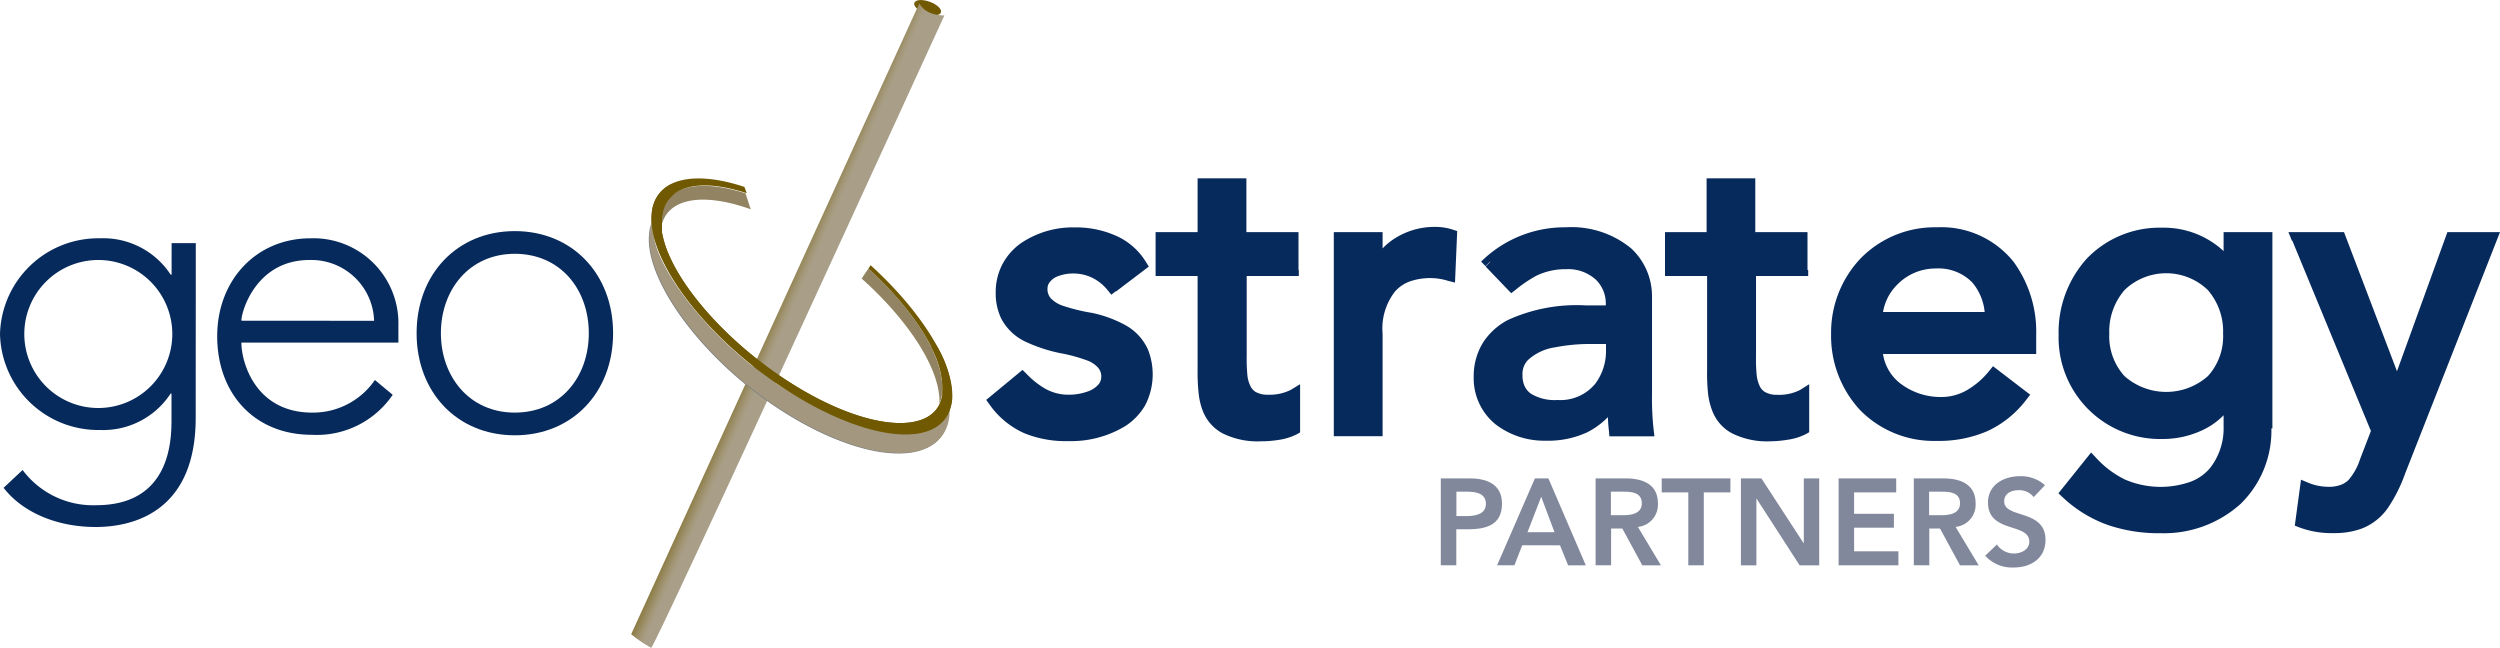 <svg xmlns="http://www.w3.org/2000/svg" xmlns:xlink="http://www.w3.org/1999/xlink" width="250" height="64.78" viewBox="0 0 250 64.78"><defs><linearGradient id="a" x1="-379.04" y1="314.48" x2="-378.3" y2="314.48" gradientTransform="matrix(-4.01, -1.74, -1.74, 4.01, -881.15, -1919.66)" gradientUnits="userSpaceOnUse"><stop offset="0" stop-color="#705900"/><stop offset="0.22" stop-color="#7f6c25"/><stop offset="0.58" stop-color="#96875a"/><stop offset="0.85" stop-color="#a4997b"/><stop offset="1" stop-color="#a99f88"/></linearGradient><linearGradient id="b" x1="-328.11" y1="324.21" x2="-327.38" y2="324.21" gradientTransform="matrix(3.1, 1.38, 1.38, -3.1, 647.06, 1486.89)" xlink:href="#a"/></defs><path d="M94.09,1.25c-.12.33-.81.38-1.54.11S91.31.6,91.43.28s.81-.37,1.55-.1S94.21.93,94.09,1.25Z" transform="translate(0 0)" fill="url(#a)"/><path d="M91.94.32,63.12,63.42a12.29,12.29,0,0,0,2,1.36c.36,0,29.32-63.24,29.32-63.24S92.57,1.63,91.94.32Z" transform="translate(0 0)" fill="url(#b)"/><path d="M19.57,41.79c0,9.3-6.14,10.91-10,10.91S2.26,51.25.36,48.78L2.26,47a8.79,8.79,0,0,0,7.36,3.52c7.41,0,7.53-6.47,7.53-8.57V39.36h-.09A8.06,8.06,0,0,1,10,43,9.83,9.83,0,0,1,0,33.41a9.83,9.83,0,0,1,10-9.58,8.06,8.06,0,0,1,7.07,3.64h.09V24.31h2.42ZM9.83,26a7.4,7.4,0,1,0,7.4,7.4A7.4,7.4,0,0,0,9.83,26Z" transform="translate(0 0)" fill="#072a5d"/><path d="M39.27,39.48a9.17,9.17,0,0,1-8.09,4c-5.7,0-9.46-4.08-9.46-9.86,0-5.58,3.88-9.79,9.34-9.79a8.5,8.5,0,0,1,8.78,8.73v1.7H24.14c0,2,1.42,7,7.08,7A7.5,7.5,0,0,0,37.49,38Zm-1.86-7.4A6.28,6.28,0,0,0,30.94,26c-5.3,0-6.8,5.1-6.8,6.07Z" transform="translate(0 0)" fill="#072a5d"/><path d="M129.26,27h-5.21v8.7c0,2.14,0,4.41,2.75,4.41a5.13,5.13,0,0,0,2.59-.57v3.32a8.37,8.37,0,0,1-3.28.64c-5.62,0-5.7-3.43-5.7-6.51V27H116.2V23.83h4.21V18.45h3.64v5.38h5.21Z" transform="translate(0 0)" fill="#072a5d"/><path d="M129.26,27v-.62h-5.83v9.32a8.86,8.86,0,0,0,.39,3.24,2.73,2.73,0,0,0,1.06,1.3,3.46,3.46,0,0,0,1.92.48,5.72,5.72,0,0,0,2.91-.65l-.32-.53h-.62v3.32h.62l-.31-.54a5,5,0,0,1-1.48.43,9.52,9.52,0,0,1-1.49.13,7.18,7.18,0,0,1-3-.52,3.14,3.14,0,0,1-1.17-.9,4.24,4.24,0,0,1-.78-2A16.79,16.79,0,0,1,121,37V26.36h-4.21V24.45H121V19.07h2.4v5.38h5.22V27h.61v0h.62V23.21h-5.21V17.83h-4.88v5.38h-4.2V27.6h4.2V37a19.38,19.38,0,0,0,.11,2.39,6.83,6.83,0,0,0,.44,1.78,4.32,4.32,0,0,0,1.92,2.15,7.82,7.82,0,0,0,3.85.81A10.84,10.84,0,0,0,127.8,44a6,6,0,0,0,1.9-.58l.31-.18V38.42l-.94.57a4.66,4.66,0,0,1-2.27.48,2.4,2.4,0,0,1-1.26-.29,1.38,1.38,0,0,1-.46-.5,3.14,3.14,0,0,1-.35-1.28,15.82,15.82,0,0,1-.06-1.72V27.6h5.21V27Z" transform="translate(0 0)" fill="#072a5d"/><path d="M134,23.83h3.64v3h.08a6.47,6.47,0,0,1,5.74-3.44,5,5,0,0,1,1.62.25l-.16,3.92a7.22,7.22,0,0,0-1.78-.28c-3.56,0-5.5,1.94-5.5,6.14V43H134Z" transform="translate(0 0)" fill="#072a5d"/><path d="M134,23.83v.62h3V27.4h1.09l.17-.36a5.1,5.1,0,0,1,2.08-2.2,6.11,6.11,0,0,1,3.1-.88,4.76,4.76,0,0,1,1.42.21l.2-.58-.62,0-.16,3.92.62,0,.16-.6a7.44,7.44,0,0,0-4.51.1,4.89,4.89,0,0,0-2.67,2.27,8.37,8.37,0,0,0-.88,4.09v9h-2.4V23.83H134v0h-.62V43.62h4.88V33.37a6,6,0,0,1,1.25-4.23,3.62,3.62,0,0,1,1.48-1,6.23,6.23,0,0,1,2.15-.33,5.91,5.91,0,0,1,1.62.26l.74.19.22-5.15-.45-.15a5.67,5.67,0,0,0-1.81-.27,7.35,7.35,0,0,0-3.73,1,6.31,6.31,0,0,0-2.57,2.75l.56.26v-.62h-.08v.62h.62V23.21h-4.88v.62Z" transform="translate(0 0)" fill="#072a5d"/><path d="M149,26.17a11.32,11.32,0,0,1,7.6-2.83c5.67,0,8,3.08,8,6.39v9.79a30,30,0,0,0,.16,3.48h-3.23q-.12-1.45-.12-2.91h-.08a7.32,7.32,0,0,1-6.72,3.39c-3.56,0-6.63-2-6.63-5.74,0-4.93,4.73-6.63,10.56-6.63h2.67V30.3c0-2-1.46-4-4.57-4a7.93,7.93,0,0,0-5.46,2.18Zm10.27,7.61c-3.43,0-7.64.6-7.64,3.68,0,2.18,1.62,3.11,4.13,3.11,4,0,5.46-3,5.46-5.58V33.78Z" transform="translate(0 0)" fill="#072a5d"/><path d="M149,26.17l.42.46A10.73,10.73,0,0,1,156.6,24a8.2,8.2,0,0,1,5.71,1.79,5.24,5.24,0,0,1,1.68,4v9.79a29.11,29.11,0,0,0,.17,3.55l.61-.07v-.62h-3.23V43l.62,0c-.08-1-.13-1.91-.13-2.86v-.62h-1l-.18.28a6.55,6.55,0,0,1-2.63,2.4,8,8,0,0,1-3.57.71,6.79,6.79,0,0,1-4.26-1.34,4.63,4.63,0,0,1-1.75-3.78,5.18,5.18,0,0,1,.73-2.79,6.29,6.29,0,0,1,3.5-2.46,18.58,18.58,0,0,1,5.71-.76h3.28V30.3a4.53,4.53,0,0,0-1.29-3.2,5.29,5.29,0,0,0-3.89-1.46,7.75,7.75,0,0,0-3.55.77A13.8,13.8,0,0,0,150.81,28l.38.49.44-.43-2.18-2.27-.45.43.42.46-.42-.46-.44.43,2.56,2.67.44-.34a13.34,13.34,0,0,1,2.08-1.41,6.69,6.69,0,0,1,3-.65,4.07,4.07,0,0,1,3,1.1,3.32,3.32,0,0,1,.94,2.33v.19h-2A16.53,16.53,0,0,0,150.79,32a6.63,6.63,0,0,0-2.49,2.26,6.41,6.41,0,0,0-.93,3.45,5.92,5.92,0,0,0,2.22,4.75,8,8,0,0,0,5,1.61,9.27,9.27,0,0,0,4.11-.83,7.8,7.8,0,0,0,3.12-2.84l-.51-.34v.61h.08v-.61h-.62c0,1,0,2,.12,3l.05.57h4.5l-.08-.7a28.19,28.19,0,0,1-.16-3.4V29.73a6.52,6.52,0,0,0-2.08-4.89,9.39,9.39,0,0,0-6.55-2.11,11.89,11.89,0,0,0-8,3l-.46.43.44.45Zm10.27,7.61v-.62a16.57,16.57,0,0,0-5.32.72,5.2,5.2,0,0,0-2.07,1.29,3.33,3.33,0,0,0-.87,2.29,3.9,3.9,0,0,0,.35,1.67,3.36,3.36,0,0,0,1.74,1.6,6.87,6.87,0,0,0,2.66.46,5.78,5.78,0,0,0,4.73-2A6.66,6.66,0,0,0,161.83,35V33.16h-2.56V34.4h1.33V35a5.44,5.44,0,0,1-1.08,3.38A4.51,4.51,0,0,1,155.76,40a4.58,4.58,0,0,1-2.65-.62,1.91,1.91,0,0,1-.63-.73,2.51,2.51,0,0,1-.23-1.14A2,2,0,0,1,152.8,36a5.05,5.05,0,0,1,2.67-1.26,18.28,18.28,0,0,1,3.8-.34Z" transform="translate(0 0)" fill="#072a5d"/><path d="M180.18,27H175v8.7c0,2.14,0,4.41,2.76,4.41a5.09,5.09,0,0,0,2.58-.57v3.32a8.33,8.33,0,0,1-3.27.64c-5.62,0-5.71-3.43-5.71-6.51V27h-4.2V23.83h4.2V18.45H175v5.38h5.22Z" transform="translate(0 0)" fill="#072a5d"/><path d="M180.18,27v-.62h-5.83v9.32a8.65,8.65,0,0,0,.39,3.24,2.65,2.65,0,0,0,1,1.3,3.48,3.48,0,0,0,1.93.48,5.74,5.74,0,0,0,2.91-.65l-.33-.53h-.62v3.32h.62l-.3-.54a5.07,5.07,0,0,1-1.48.43,9.52,9.52,0,0,1-1.49.13,7.18,7.18,0,0,1-3-.52,3.14,3.14,0,0,1-1.17-.9,4.14,4.14,0,0,1-.78-2,15.52,15.52,0,0,1-.14-2.5V26.36h-4.2V24.45h4.2V19.07h2.41v5.38h5.21V27h.62v0h.62V23.21h-5.22V17.83h-4.87v5.38H166.5V27.6h4.21V37a19.35,19.35,0,0,0,.1,2.39,6.84,6.84,0,0,0,.45,1.78,4.27,4.27,0,0,0,1.92,2.15,7.82,7.82,0,0,0,3.85.81,10.94,10.94,0,0,0,1.69-.15,5.87,5.87,0,0,0,1.89-.58l.31-.18V38.42L180,39a4.6,4.6,0,0,1-2.26.48,2.35,2.35,0,0,1-1.26-.29,1.41,1.41,0,0,1-.47-.5,3.49,3.49,0,0,1-.35-1.28,15.82,15.82,0,0,1-.06-1.72V27.6h5.22V27Z" transform="translate(0 0)" fill="#072a5d"/><path d="M187.62,34.75c0,3.35,3.12,5.58,6.48,5.58a6.59,6.59,0,0,0,5.25-2.87l2.75,2.1a10,10,0,0,1-8.49,3.92c-6.07,0-9.87-4.36-9.87-10.07a9.72,9.72,0,0,1,9.91-10.07c6.75,0,9.34,5.18,9.34,10.11v1.3Zm11.49-2.91c-.08-3.2-1.86-5.58-5.54-5.58a5.92,5.92,0,0,0-5.95,5.58Z" transform="translate(0 0)" fill="#072a5d"/><path d="M187.62,34.75H187a5.8,5.8,0,0,0,2.21,4.53A7.86,7.86,0,0,0,194.1,41a6.38,6.38,0,0,0,3.24-.87,9.35,9.35,0,0,0,2.49-2.23l-.48-.39L199,38l2.75,2.1.37-.49-.49-.38A9,9,0,0,1,198.22,42a11,11,0,0,1-4.61.91,9,9,0,0,1-6.76-2.7,9.65,9.65,0,0,1-2.49-6.75A9.48,9.48,0,0,1,187,26.66a9.14,9.14,0,0,1,6.66-2.7,8,8,0,0,1,6.71,3,10.61,10.61,0,0,1,2,6.52v.68H187v.62h.62v.62h16V33.45a11.84,11.84,0,0,0-2.27-7.28,9.27,9.27,0,0,0-7.69-3.44,10.37,10.37,0,0,0-7.55,3.06,10.77,10.77,0,0,0-3,7.62A10.9,10.9,0,0,0,186,41a10.32,10.32,0,0,0,7.66,3.09,12.21,12.21,0,0,0,5.13-1,10.34,10.34,0,0,0,3.85-3.13l.38-.49-3.72-2.85-.38.47A8.06,8.06,0,0,1,196.72,39a5.08,5.08,0,0,1-2.62.7A6.62,6.62,0,0,1,190,38.32a4.58,4.58,0,0,1-1.75-3.57h-.62v0Zm11.49-2.91.62,0a6.56,6.56,0,0,0-1.59-4.39,5.94,5.94,0,0,0-4.57-1.79,6.58,6.58,0,0,0-4.77,2,6.22,6.22,0,0,0-1.8,4.18v.62h12.75l0-.64-.62,0v-.62H187.62v.62h.62a5,5,0,0,1,1.45-3.32,5.34,5.34,0,0,1,3.88-1.65,4.72,4.72,0,0,1,3.66,1.4,5.37,5.37,0,0,1,1.26,3.58h.62v0Z" transform="translate(0 0)" fill="#072a5d"/><path d="M226.57,42.84c0,5.78-4.21,9.86-10.48,9.86a13,13,0,0,1-9.38-3.43l2.47-3.08A8.93,8.93,0,0,0,216,49.31c5.42,0,6.92-3.4,6.92-6.64V39.84h-.12a7.56,7.56,0,0,1-6.64,3.4,9.52,9.52,0,0,1-9.74-9.83c0-5.66,3.8-10.07,9.74-10.07a8.21,8.21,0,0,1,6.68,3.24h.08V23.83h3.64Zm-16.26-9.43c0,3.89,2.43,6.43,6.31,6.43s6.31-2.54,6.31-6.43-2.43-6.67-6.31-6.67S210.31,29.53,210.31,33.41Z" transform="translate(0 0)" fill="#072a5d"/><path d="M226.57,42.84H226a9,9,0,0,1-2.69,6.65,10.24,10.24,0,0,1-7.17,2.6,14.35,14.35,0,0,1-4.83-.75,11.81,11.81,0,0,1-4.13-2.53l-.42.46.48.38,2.47-3.07-.48-.39-.45.43A10.88,10.88,0,0,0,212,49.07a9.39,9.39,0,0,0,4,.86,9.55,9.55,0,0,0,3.6-.63,5.94,5.94,0,0,0,3.11-2.82,8.33,8.33,0,0,0,.83-3.81V39.23h-1.1l-.18.3a6,6,0,0,1-2.58,2.32,8.2,8.2,0,0,1-3.52.77,8.89,8.89,0,0,1-9.12-9.13v-.07h0a9.73,9.73,0,0,1,2.47-6.73A8.91,8.91,0,0,1,216.17,24a7.59,7.59,0,0,1,6.17,3l.18.27h1V24.45H226V42.84h1.24V23.21h-4.88v3.37h.62V26h-.08v.62l.51-.35a8.79,8.79,0,0,0-7.19-3.5,10.1,10.1,0,0,0-7.55,3.1,11,11,0,0,0-2.81,7.58h0v.08a10.15,10.15,0,0,0,10.36,10.37,9.3,9.3,0,0,0,4.06-.9,7.22,7.22,0,0,0,3.11-2.8l-.53-.32v.62h.12v-.62h-.62v2.83A6.41,6.41,0,0,1,221,46.81a4.71,4.71,0,0,1-1.88,1.34,9,9,0,0,1-6.63-.2,9.66,9.66,0,0,1-2.89-2.18l-.49-.52-3.27,4.08.42.39a12.9,12.9,0,0,0,4.56,2.79,15.72,15.72,0,0,0,5.24.81,11.45,11.45,0,0,0,8-2.93,10.23,10.23,0,0,0,3.08-7.55Zm-16.26-9.43h-.62a7.15,7.15,0,0,0,1.88,5.11,7.54,7.54,0,0,0,10.1,0,7.15,7.15,0,0,0,1.88-5.11,7.56,7.56,0,0,0-1.86-5.21,7.22,7.22,0,0,0-10.14,0,7.56,7.56,0,0,0-1.86,5.21h1.24A6.32,6.32,0,0,1,212.46,29a6,6,0,0,1,8.32,0,6.32,6.32,0,0,1,1.53,4.37,5.9,5.9,0,0,1-1.52,4.24,6.29,6.29,0,0,1-8.34,0,5.9,5.9,0,0,1-1.52-4.24Z" transform="translate(0 0)" fill="#072a5d"/><path d="M229.76,23.83H234l5.7,15h.08l5.42-15h3.92L240,47.12c-1.3,3.32-2.55,5.58-6.56,5.58a8.83,8.83,0,0,1-3.23-.52l.44-3.32a5.76,5.76,0,0,0,2.19.45c2.3,0,3-1.26,3.72-3.16l1.17-3Z" transform="translate(0 0)" fill="#072a5d"/><path d="M229.76,23.83v.62h3.78l5.71,15h.94l5.42-15h2.58L239.42,46.9a11.15,11.15,0,0,1-2.12,3.82,4.23,4.23,0,0,1-1.54,1,6.59,6.59,0,0,1-2.32.37,8,8,0,0,1-3-.49l-.23.58.61.08.45-3.32-.62-.08-.23.57a6.51,6.51,0,0,0,2.42.5,4.7,4.7,0,0,0,1.66-.27,3.35,3.35,0,0,0,1.67-1.32,8.82,8.82,0,0,0,1-2l1.26-3.26-8.07-19.52-.57.24v0l-.57.24,7.87,19.06L236,45.93A5.91,5.91,0,0,1,234.85,48a2.21,2.21,0,0,1-.78.49,3.41,3.41,0,0,1-1.23.19,5.31,5.31,0,0,1-2-.4l-.74-.31-.62,4.59.45.18a9.28,9.28,0,0,0,3.46.57,7.85,7.85,0,0,0,2.75-.44,5.68,5.68,0,0,0,2.72-2.18,15.39,15.39,0,0,0,1.66-3.35L250,23.21h-5.26l-5.57,15.37.58.21v-.62h-.08v.62l.58-.22L234.4,23.21h-5.56l.35.86Z" transform="translate(0 0)" fill="#072a5d"/><path d="M51.48,23.11c5.75,0,9.83,4.29,9.83,10.21s-4.08,10.21-9.83,10.21-9.82-4.28-9.82-10.21S45.74,23.11,51.48,23.11Zm0,18.15c4.57,0,7.4-3.57,7.4-7.94s-2.83-7.94-7.4-7.94S44.09,29,44.09,33.32,46.92,41.26,51.48,41.26Z" transform="translate(0 0)" fill="#072a5d"/><path d="M111.23,28.64a4.86,4.86,0,0,0-3.92-1.9c-1.7,0-3.2.77-3.2,2.14,0,2.31,3.28,2.63,4.9,3,3.15.77,5.58,2,5.58,5.58,0,4.33-4,6-7.77,6-3.15,0-5.5-.81-7.4-3.39l2.75-2.27a6.38,6.38,0,0,0,4.65,2.27c1.86,0,3.89-.77,3.89-2.43,0-2.19-3-2.59-4.61-2.95-3.12-.77-5.87-1.78-5.87-5.46,0-4,3.68-5.91,7.28-5.91,2.55,0,5.18.89,6.55,3.16Z" transform="translate(0 0)" fill="#072a5d"/><path d="M111.23,28.64l.48-.39a5.77,5.77,0,0,0-1.79-1.5,5.47,5.47,0,0,0-2.61-.63,4.92,4.92,0,0,0-2.56.65,2.68,2.68,0,0,0-.9.87,2.31,2.31,0,0,0-.36,1.24,2.6,2.6,0,0,0,.71,1.81A5,5,0,0,0,106.58,32c.86.25,1.72.38,2.29.51l.14-.6-.15.6a9,9,0,0,1,3.72,1.6,3.53,3.53,0,0,1,1,1.34,5,5,0,0,1,.38,2,4.87,4.87,0,0,1-.6,2.46,5.27,5.27,0,0,1-2.66,2.23,10.35,10.35,0,0,1-3.89.71,9.79,9.79,0,0,1-3.92-.67,7.22,7.22,0,0,1-3-2.47l-.5.37.4.47,2.74-2.26-.39-.48-.44.44a9.9,9.9,0,0,0,2.12,1.67,5.82,5.82,0,0,0,3,.77,6.37,6.37,0,0,0,2.94-.66,3.12,3.12,0,0,0,1.1-.94,2.38,2.38,0,0,0,.46-1.44,2.52,2.52,0,0,0-.65-1.74,4.82,4.82,0,0,0-2.24-1.28c-.81-.26-1.63-.4-2.19-.54l-.14.61.14-.6a11,11,0,0,1-3.87-1.53,3.59,3.59,0,0,1-1.11-1.31,4.5,4.5,0,0,1-.41-2,4.68,4.68,0,0,1,.56-2.32,5.17,5.17,0,0,1,2.48-2.21,8.69,8.69,0,0,1,3.62-.76,8.6,8.6,0,0,1,3.47.68,5.46,5.46,0,0,1,2.55,2.18l.53-.32-.37-.49-2.83,2.14.37.49.48-.39-.48.39.37.5,3.28-2.49-.29-.47a6.65,6.65,0,0,0-3.12-2.67,9.79,9.79,0,0,0-4-.78,9.3,9.3,0,0,0-5.35,1.56,6.14,6.14,0,0,0-1.84,2.05,6.05,6.05,0,0,0-.71,2.91,5.83,5.83,0,0,0,.54,2.57,5.26,5.26,0,0,0,2.44,2.34A15.46,15.46,0,0,0,106,35.31h0a16.05,16.05,0,0,1,2.78.76,2.65,2.65,0,0,1,1,.67,1.34,1.34,0,0,1,.35.92,1.24,1.24,0,0,1-.23.72,2.47,2.47,0,0,1-1.2.79,5.46,5.46,0,0,1-1.84.3,4.69,4.69,0,0,1-2.37-.62,8.26,8.26,0,0,1-1.84-1.47l-.4-.39-3.63,3,.34.47a8.43,8.43,0,0,0,3.49,2.87,11,11,0,0,0,4.41.78,10.44,10.44,0,0,0,5.65-1.49,6.17,6.17,0,0,0,2-2.08,6.72,6.72,0,0,0,.28-5.6,5.23,5.23,0,0,0-2.26-2.43,12.12,12.12,0,0,0-3.32-1.22h0a18.45,18.45,0,0,1-3-.74,3,3,0,0,1-1.09-.68,1.35,1.35,0,0,1-.37-1,1,1,0,0,1,.17-.58,1.8,1.8,0,0,1,.88-.67,4.22,4.22,0,0,1,1.53-.27,4.32,4.32,0,0,1,2,.48A4.66,4.66,0,0,1,110.75,29l.38.47.47-.36Z" transform="translate(0 0)" fill="#072a5d"/><path d="M86.84,26.86c-.22.32-.44.63-.67,1,4.75,4.25,7.94,9.18,7.77,12.51a3.24,3.24,0,0,0,.19-.55h0l.06-.28v-.06l0-.29C94.54,35.93,91.49,31.1,86.84,26.86Z" transform="translate(0 0)" fill="#928462"/><path d="M86.17,27.84c.23-.35.45-.66.67-1" transform="translate(0 0)" fill="#6e6e6e"/><path d="M86.84,26.86c.07-.11.15-.22.22-.34" transform="translate(0 0)" fill="#141414"/><path d="M79.27,39.48c-7.73-4.77-13.78-12.13-14.22-17a9.36,9.36,0,0,0-.15,1c-.41,4.85,5.9,13.19,14.18,18.17s15.36,4.93,15.8-.12a3.58,3.58,0,0,0,0-.57C93.65,44.75,87,44.24,79.27,39.48Z" transform="translate(0 0)" fill="gray"/><path d="M66.08,21.78a2,2,0,0,0,0,.25v.33a3.82,3.82,0,0,0,0,.57c.44-3.12,4.07-3.76,9-2-.18-.5-.35-1.06-.53-1.6C69.8,17.82,66.37,18.6,66.08,21.78Z" transform="translate(0 0)" fill="#928462"/><path d="M74.32,18.72c.08.2.16.41.23.63" transform="translate(0 0)" fill="#141414"/><path d="M87.06,26.52c-.07.12-.15.23-.22.34,4.65,4.24,7.7,9.07,7.4,12.3l0,.29v.06l-.06.28h0a3.24,3.24,0,0,1-.19.55,2.81,2.81,0,0,1-.66.93c-2.16,2-7.64,1.11-13.85-2.72-5.87-3.62-10.71-8.79-12.56-13a10.44,10.44,0,0,1-.72-2.28v0c0-.1,0-.2,0-.29h0a3.82,3.82,0,0,1,0-.57V22a2,2,0,0,1,0-.25c.29-3.18,3.72-4,8.47-2.43-.07-.22-.15-.43-.23-.63-5.18-1.71-8.95-.83-9.27,2.67a6,6,0,0,0,0,1c.44,4.92,6.49,12.28,14.22,17s14.38,5.27,15.63,1.41a4.56,4.56,0,0,0,.2-1C95.42,36.38,92.11,31.1,87.06,26.52Z" transform="translate(0 0)" fill="#705900"/><path d="M94.89,40.5c-.92,3.86-7.59,3.5-15.39-1C71.43,34.92,65.09,26.33,65.38,23c.1-1.19.66-3,1.59-3.58l0-.17c-1.19.62-1.92,2.67-2,4.18-.41,4.85,5.9,13.19,14.18,18.17s15.36,4.93,15.8-.12A6.13,6.13,0,0,0,94.89,40.5Z" transform="translate(0 0)" fill="#a3987f"/><path d="M93.47,34.27l-.33.45a8.63,8.63,0,0,1,1.1,4.44l0,.29v.06l-.06.28h0a3.24,3.24,0,0,1-.19.55,2.81,2.81,0,0,1-.66.93c-2.16,2-7.64,1.11-13.85-2.72-5.87-3.62-10.71-8.79-12.56-13a10.44,10.44,0,0,1-.72-2.28v0c0-.1,0-.2,0-.29h0a3.82,3.82,0,0,1,0-.57V22a2,2,0,0,1,0-.25,3.18,3.18,0,0,1,1.16-2.3,7.34,7.34,0,0,0-.29-1,3.46,3.46,0,0,0-1.9,2.94c-.44,4.87,5.93,13,14.22,18.09s15.38,5.33,15.83.46A10.4,10.4,0,0,0,93.47,34.27Z" transform="translate(0 0)" fill="#705900"/><path d="M145.64,51.61V49.17h1.1c.84,0,1.85.15,1.85,1.22s-1.14,1.22-2,1.22h-.93M147,47.84h-2.92v8.69h1.55v-3.6h1.1c1.84,0,3.47-.39,3.47-2.57,0-1.93-1.52-2.52-3.2-2.52" transform="translate(0 0)" fill="#82889c"/><path d="M152.75,53.22l1.37-3.54,1.33,3.54h-2.7m2.08-5.38h-1.34l-3.78,8.69h1.73l.78-2H156l.81,2h1.77l-3.74-8.69" transform="translate(0 0)" fill="#82889c"/><path d="M161.09,51.52V49.17h1.33c.8,0,1.76.12,1.76,1.15s-1,1.2-1.89,1.2h-1.2m1.47-3.68h-3v8.69h1.55V52.85h1.12l2,3.68h1.86l-2.3-3.84a2.23,2.23,0,0,0,2-2.36c0-1.95-1.57-2.49-3.24-2.49" transform="translate(0 0)" fill="#82889c"/><polyline points="173.04 47.84 166.17 47.84 166.17 49.24 168.83 49.24 168.83 56.53 170.38 56.53 170.38 49.24 173.04 49.24 173.04 47.84" fill="#82889c"/><polyline points="181.92 47.84 180.38 47.84 180.38 54.3 180.36 54.31 180.35 54.3 176.14 47.84 174.09 47.84 174.09 56.53 175.64 56.53 175.64 49.87 175.66 49.87 179.96 56.53 181.92 56.53 181.92 47.84" fill="#82889c"/><polyline points="189.62 47.84 183.86 47.84 183.86 56.53 189.84 56.53 189.84 55.13 185.41 55.13 185.41 52.77 189.39 52.77 189.39 51.38 185.41 51.38 185.41 49.24 189.62 49.24 189.62 47.84" fill="#82889c"/><path d="M192.91,51.52V49.17h1.33c.8,0,1.76.12,1.76,1.15s-1,1.2-1.89,1.2h-1.2m1.47-3.68h-3v8.69h1.55V52.85H194l2,3.68h1.87l-2.31-3.84a2.23,2.23,0,0,0,2-2.36c0-1.95-1.58-2.49-3.24-2.49" transform="translate(0 0)" fill="#82889c"/><path d="M202,47.62c-1.6,0-3.2.84-3.2,2.63,0,3.1,4.13,2,4.13,3.91,0,.8-.81,1.19-1.53,1.19a2.05,2.05,0,0,1-1.71-.9l-1.17,1.12a3.6,3.6,0,0,0,2.85,1.18c1.7,0,3.18-.9,3.18-2.77,0-3.09-4.13-2.1-4.13-3.84,0-.8.72-1.12,1.42-1.12a1.84,1.84,0,0,1,1.53.69l1.13-1.19a3.59,3.59,0,0,0-2.5-.9" transform="translate(0 0)" fill="#82889c"/></svg>
